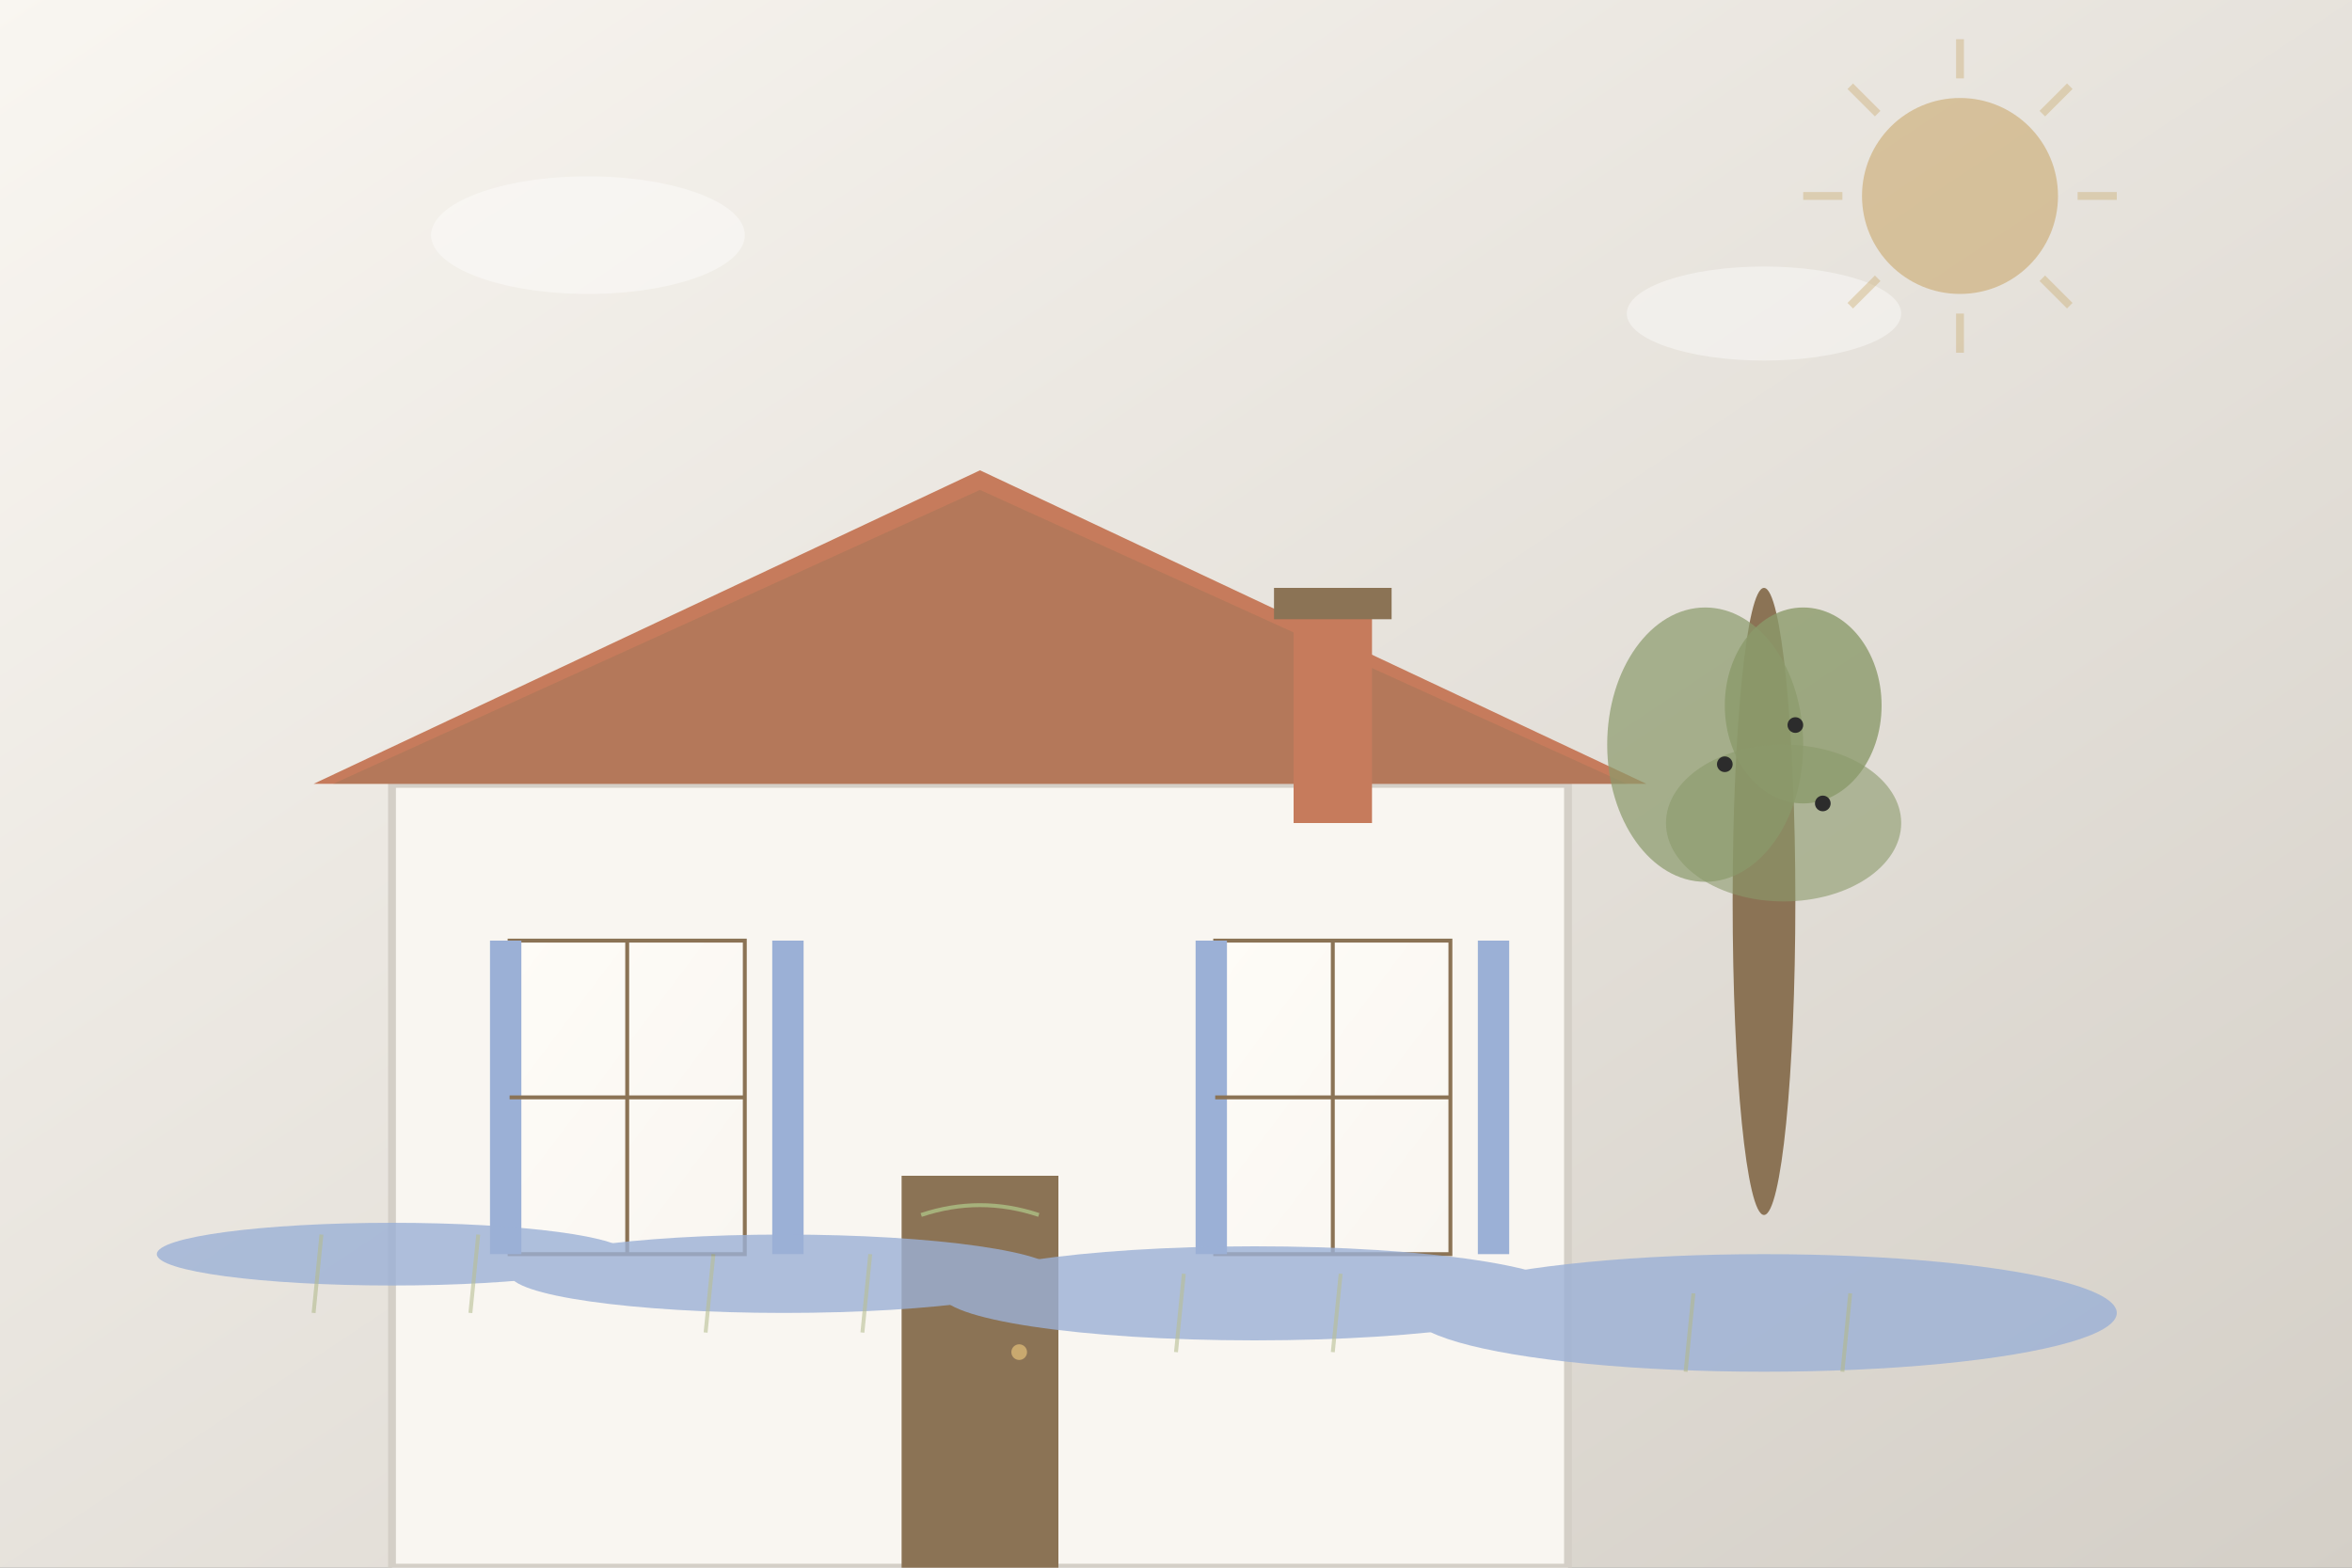 <svg width="600" height="400" viewBox="0 0 600 400" fill="none" xmlns="http://www.w3.org/2000/svg">
  <rect x="0" y="0" width="600" height="400" fill="#808080" stroke="none"/>
  <!-- Background gradient -->
  <defs>
    <linearGradient id="bgGradient" x1="0%" y1="0%" x2="100%" y2="100%">
      <stop offset="0%" style="stop-color:#F9F6F1"/>
      <stop offset="100%" style="stop-color:#D4CFC7"/>
    </linearGradient>
    <linearGradient id="windowGradient" x1="0%" y1="0%" x2="100%" y2="100%">
      <stop offset="0%" style="stop-color:#FEFCF7"/>
      <stop offset="100%" style="stop-color:#F9F6F1"/>
    </linearGradient>
  </defs>
  
  <!-- Background -->
  <rect width="600" height="400" fill="url(#bgGradient)"/>
  
  <!-- Provence house structure -->
  <g transform="translate(50, 80)">
    <!-- Main house wall -->
    <rect x="50" y="120" width="300" height="200" fill="#F9F6F1" stroke="#D4CFC7" stroke-width="2"/>
    
    <!-- Roof -->
    <polygon points="30,120 200,40 370,120" fill="#C67B5C"/>
    <polygon points="35,120 200,45 365,120" fill="#8B7355" opacity="0.3"/>
    
    <!-- Windows with shutters -->
    <g>
      <!-- Left window -->
      <rect x="80" y="160" width="60" height="80" fill="url(#windowGradient)" stroke="#8B7355" stroke-width="1"/>
      <rect x="75" y="160" width="8" height="80" fill="#9BB0D6"/>
      <rect x="147" y="160" width="8" height="80" fill="#9BB0D6"/>
      <line x1="110" y1="160" x2="110" y2="240" stroke="#8B7355" stroke-width="1"/>
      <line x1="80" y1="200" x2="140" y2="200" stroke="#8B7355" stroke-width="1"/>
      
      <!-- Right window -->
      <rect x="260" y="160" width="60" height="80" fill="url(#windowGradient)" stroke="#8B7355" stroke-width="1"/>
      <rect x="255" y="160" width="8" height="80" fill="#9BB0D6"/>
      <rect x="327" y="160" width="8" height="80" fill="#9BB0D6"/>
      <line x1="290" y1="160" x2="290" y2="240" stroke="#8B7355" stroke-width="1"/>
      <line x1="260" y1="200" x2="320" y2="200" stroke="#8B7355" stroke-width="1"/>
    </g>
    
    <!-- Door -->
    <rect x="180" y="220" width="40" height="100" fill="#8B7355" rx="20" ry="0"/>
    <circle cx="210" cy="265" r="2" fill="#C9A96F"/>
    <path d="M185 230 Q200 225 215 230" stroke="#A6B17B" stroke-width="1" fill="none"/>
    
    <!-- Chimney -->
    <rect x="280" y="70" width="20" height="60" fill="#C67B5C"/>
    <rect x="275" y="70" width="30" height="8" fill="#8B7355"/>
  </g>
  
  <!-- Lavender fields in foreground -->
  <g transform="translate(0, 300)">
    <!-- Lavender rows -->
    <g opacity="0.8">
      <ellipse cx="100" cy="20" rx="60" ry="8" fill="#9BB0D6"/>
      <ellipse cx="200" cy="25" rx="70" ry="10" fill="#9BB0D6"/>
      <ellipse cx="320" cy="30" rx="80" ry="12" fill="#9BB0D6"/>
      <ellipse cx="450" cy="35" rx="90" ry="15" fill="#9BB0D6"/>
      
      <!-- Individual lavender stems -->
      <g opacity="0.6">
        <line x1="80" y1="35" x2="82" y2="15" stroke="#A6B17B" stroke-width="1"/>
        <line x1="120" y1="35" x2="122" y2="15" stroke="#A6B17B" stroke-width="1"/>
        <line x1="180" y1="40" x2="182" y2="20" stroke="#A6B17B" stroke-width="1"/>
        <line x1="220" y1="40" x2="222" y2="20" stroke="#A6B17B" stroke-width="1"/>
        <line x1="300" y1="45" x2="302" y2="25" stroke="#A6B17B" stroke-width="1"/>
        <line x1="340" y1="45" x2="342" y2="25" stroke="#A6B17B" stroke-width="1"/>
        <line x1="430" y1="50" x2="432" y2="30" stroke="#A6B17B" stroke-width="1"/>
        <line x1="470" y1="50" x2="472" y2="30" stroke="#A6B17B" stroke-width="1"/>
      </g>
    </g>
  </g>
  
  <!-- Olive tree -->
  <g transform="translate(450, 150)">
    <!-- Trunk -->
    <ellipse cx="0" cy="80" rx="8" ry="80" fill="#8B7355"/>
    
    <!-- Foliage -->
    <ellipse cx="-15" cy="40" rx="25" ry="35" fill="#8B9A6B" opacity="0.7"/>
    <ellipse cx="10" cy="30" rx="20" ry="25" fill="#8B9A6B" opacity="0.8"/>
    <ellipse cx="5" cy="60" rx="30" ry="20" fill="#8B9A6B" opacity="0.6"/>
    
    <!-- Olives -->
    <circle cx="-10" cy="45" r="2" fill="#2C2C2C"/>
    <circle cx="8" cy="35" r="2" fill="#2C2C2C"/>
    <circle cx="15" cy="55" r="2" fill="#2C2C2C"/>
  </g>
  
  <!-- Decorative clouds -->
  <g opacity="0.4">
    <ellipse cx="150" cy="60" rx="40" ry="15" fill="white"/>
    <ellipse cx="135" cy="60" rx="25" ry="10" fill="white"/>
    <ellipse cx="165" cy="60" rx="20" ry="8" fill="white"/>
    
    <ellipse cx="450" cy="80" rx="35" ry="12" fill="white"/>
    <ellipse cx="440" cy="80" rx="20" ry="8" fill="white"/>
    <ellipse cx="460" cy="80" rx="15" ry="6" fill="white"/>
  </g>
  
  <!-- Sun -->
  <circle cx="500" cy="50" r="25" fill="#C9A96F" opacity="0.6"/>
  <g transform="translate(500, 50)" opacity="0.4">
    <line x1="-40" y1="0" x2="-30" y2="0" stroke="#C9A96F" stroke-width="2"/>
    <line x1="30" y1="0" x2="40" y2="0" stroke="#C9A96F" stroke-width="2"/>
    <line x1="0" y1="-40" x2="0" y2="-30" stroke="#C9A96F" stroke-width="2"/>
    <line x1="0" y1="30" x2="0" y2="40" stroke="#C9A96F" stroke-width="2"/>
    <line x1="-28" y1="-28" x2="-21" y2="-21" stroke="#C9A96F" stroke-width="2"/>
    <line x1="21" y1="21" x2="28" y2="28" stroke="#C9A96F" stroke-width="2"/>
    <line x1="28" y1="-28" x2="21" y2="-21" stroke="#C9A96F" stroke-width="2"/>
    <line x1="-21" y1="21" x2="-28" y2="28" stroke="#C9A96F" stroke-width="2"/>
  </g>
</svg>
